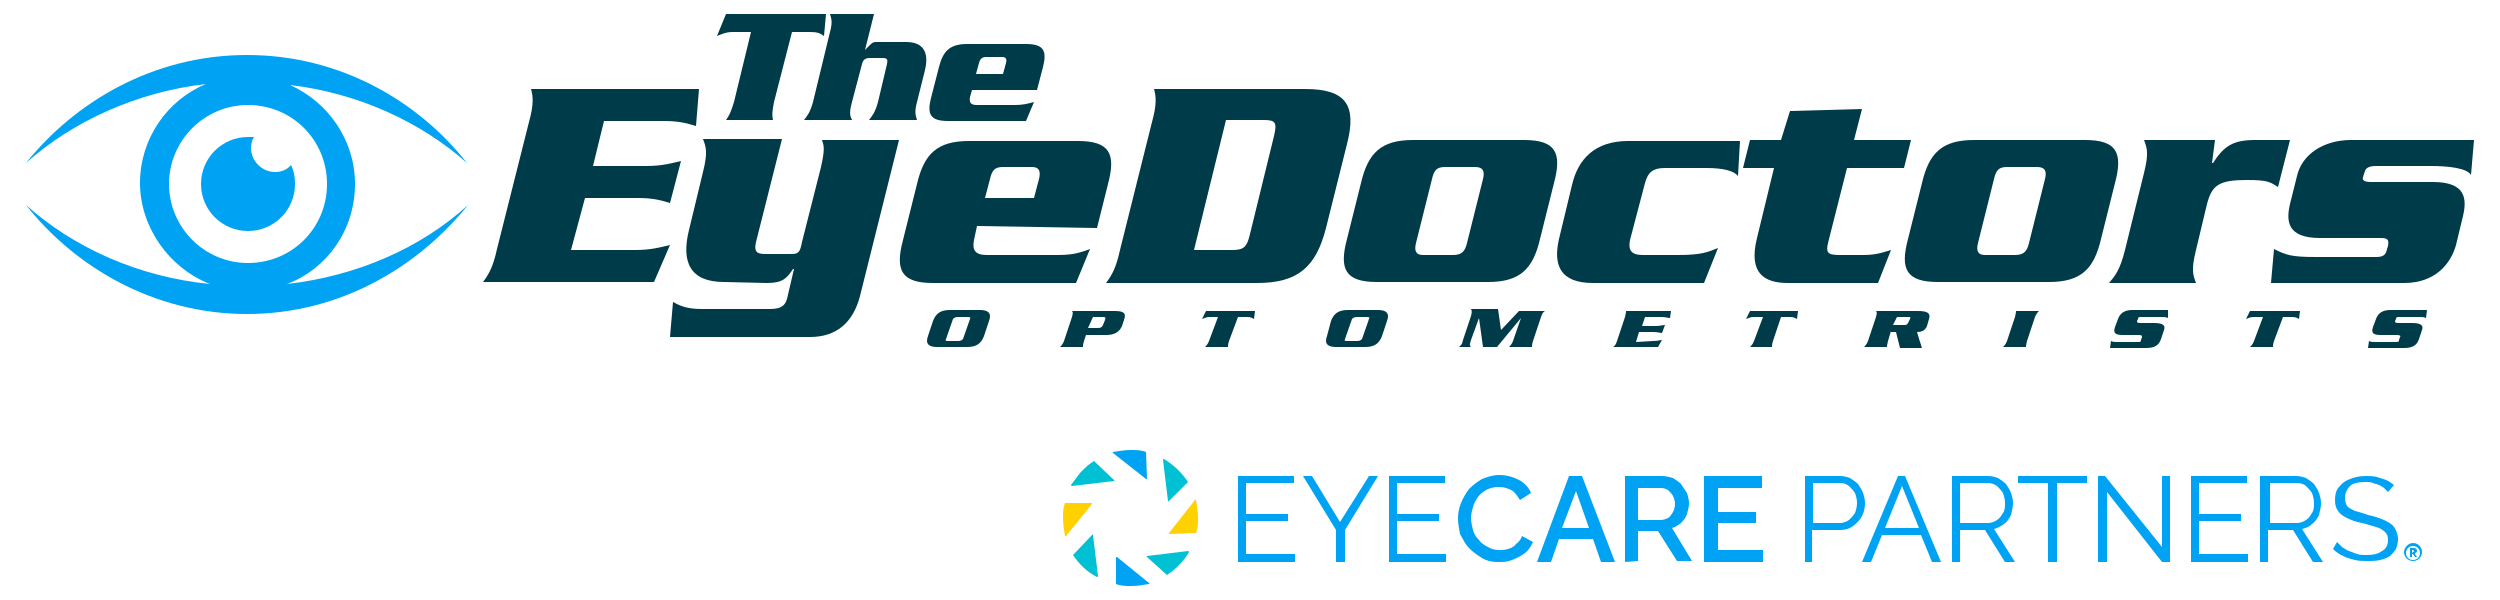 <?xml version="1.0" encoding="utf-8"?>
<!-- Generator: Adobe Illustrator 28.0.0, SVG Export Plug-In . SVG Version: 6.00 Build 0)  -->
<svg version="1.1" id="Layer_1" xmlns="http://www.w3.org/2000/svg" xmlns:xlink="http://www.w3.org/1999/xlink" x="0px" y="0px"
	 viewBox="0 0 250 60" style="enable-background:new 0 0 250 60;" xml:space="preserve">
<style type="text/css">
	.st0{fill:#00A3F4;}
	.st1{fill:#FFD100;}
	.st2{fill:#00C1D4;}
	.st3{fill:#003B49;}
</style>
<path class="st0" d="M114.6,45.2C114.6,45.2,114.6,45.2,114.6,45.2c-0.5-0.2-1-0.2-1.5-0.2c-0.6,0-1.2,0.1-1.8,0.2
	c0,0-0.1,0.1,0,0.1l3.3,2.6c0,0,0.1,0,0.1,0L114.6,45.2L114.6,45.2z"/>
<path class="st0" d="M111.6,58.4C111.6,58.4,111.6,58.4,111.6,58.4c0.5,0.2,1,0.2,1.5,0.2c0.6,0,1.2-0.1,1.8-0.2c0,0,0.1-0.1,0-0.1
	l-3.2-2.6c0,0-0.1,0-0.1,0V58.4L111.6,58.4z"/>
<path class="st1" d="M106.5,50.3C106.4,50.3,106.4,50.3,106.5,50.3c-0.2,0.5-0.2,1-0.2,1.5c0,0.6,0.1,1.2,0.2,1.8c0,0,0.1,0.1,0.1,0
	l2.6-3.2c0,0,0-0.1,0-0.1H106.5L106.5,50.3z"/>
<path class="st1" d="M119.6,53.3C119.7,53.3,119.7,53.3,119.6,53.3c0.2-0.5,0.2-1,0.2-1.5c0-0.6-0.1-1.2-0.2-1.8c0,0-0.1-0.1-0.1,0
	l-2.6,3.3c0,0,0,0.1,0,0.1L119.6,53.3L119.6,53.3z"/>
<path class="st2" d="M109.4,46.1c-0.3,0.2-0.6,0.4-0.9,0.7c0,0,0,0,0,0l-0.5,0.5l0,0c-0.3,0.4-0.6,0.8-0.9,1.2c0,0,0,0.1,0.1,0.1
	l4.2-0.5c0,0,0.1-0.1,0-0.1L109.4,46.1C109.5,46,109.4,46,109.4,46.1"/>
<path class="st2" d="M116.7,57.5c0.9-0.6,1.7-1.4,2.2-2.3c0,0,0-0.1-0.1-0.1l-4.1,0.5c0,0-0.1,0.1,0,0.1L116.7,57.5
	C116.7,57.5,116.7,57.5,116.7,57.5"/>
<path class="st2" d="M107.3,55.5c0.6,0.9,1.4,1.7,2.4,2.2c0,0,0.1,0,0.1-0.1l-0.5-4.1c0,0-0.1-0.1-0.1,0L107.3,55.5
	C107.3,55.4,107.3,55.5,107.3,55.5"/>
<path class="st2" d="M118.8,48.2c-0.6-0.9-1.4-1.7-2.4-2.3c0,0-0.1,0-0.1,0.1l0.5,4.1c0,0,0.1,0.1,0.1,0L118.8,48.2
	C118.8,48.2,118.8,48.2,118.8,48.2"/>
<polygon class="st0" points="129.5,55.4 129.5,56.2 123.8,56.2 123.8,47.6 129.4,47.6 129.4,48.3 124.6,48.3 124.6,51.4 128.8,51.4 
	128.8,52.1 124.6,52.1 124.6,55.4 "/>
<polygon class="st0" points="131.2,47.6 134,52.2 136.9,47.6 137.8,47.6 134.5,53 134.5,56.2 133.6,56.2 133.6,53 130.3,47.6 "/>
<polygon class="st0" points="144.6,55.4 144.6,56.2 138.9,56.2 138.9,47.6 144.5,47.6 144.5,48.3 139.7,48.3 139.7,51.4 143.9,51.4 
	143.9,52.1 139.7,52.1 139.7,55.4 "/>
<path class="st0" d="M145.8,51.8c0-0.5,0.1-1,0.3-1.5c0.2-0.5,0.5-1,0.8-1.4c0.4-0.4,0.8-0.7,1.3-1c0.5-0.2,1.1-0.4,1.7-0.4
	c0.8,0,1.4,0.2,2,0.5c0.6,0.3,1,0.8,1.2,1.3l-1.1,0.7c-0.2-0.3-0.4-0.6-0.6-0.8c-0.2-0.2-0.5-0.3-0.8-0.4c-0.3-0.1-0.6-0.1-0.8-0.1
	c-0.4,0-0.8,0.1-1.2,0.3c-0.3,0.2-0.6,0.4-0.8,0.7c-0.2,0.3-0.4,0.6-0.5,1c-0.1,0.4-0.2,0.7-0.2,1.1c0,0.4,0.1,0.8,0.2,1.2
	c0.1,0.4,0.3,0.7,0.6,1c0.2,0.3,0.5,0.5,0.9,0.7c0.3,0.2,0.7,0.3,1.1,0.3c0.3,0,0.6,0,0.9-0.1c0.3-0.1,0.6-0.2,0.8-0.5
	c0.3-0.2,0.5-0.5,0.6-0.8l1.1,0.6c-0.2,0.4-0.4,0.8-0.8,1.1c-0.4,0.3-0.8,0.5-1.3,0.7c-0.5,0.2-0.9,0.2-1.4,0.2
	c-0.6,0-1.1-0.1-1.6-0.4c-0.5-0.3-0.9-0.6-1.3-1c-0.4-0.4-0.6-0.9-0.9-1.4C145.9,52.9,145.8,52.3,145.8,51.8"/>
<path class="st0" d="M158.9,52.8l-1.3-3.7l-1.4,3.7H158.9z M156.9,47.6h1.3l3.3,8.6h-1.4l-0.8-2.3h-3.4l-0.8,2.3h-1.4L156.9,47.6
	L156.9,47.6z"/>
<path class="st0" d="M163.8,52h2.3c0.2,0,0.5-0.1,0.7-0.2c0.2-0.1,0.3-0.3,0.5-0.6c0.1-0.2,0.2-0.5,0.2-0.8s-0.1-0.6-0.2-0.8
	c-0.1-0.2-0.3-0.4-0.5-0.6c-0.2-0.1-0.4-0.2-0.7-0.2h-2.3L163.8,52L163.8,52z M162.5,56.2v-8.6h3.7c0.4,0,0.7,0.1,1.1,0.2
	c0.3,0.2,0.6,0.4,0.8,0.6c0.2,0.3,0.4,0.6,0.6,0.9c0.1,0.3,0.2,0.7,0.2,1c0,0.4-0.1,0.7-0.2,1.1c-0.1,0.3-0.3,0.6-0.6,0.9
	c-0.3,0.2-0.5,0.4-0.9,0.5l2,3.3h-1.5l-1.9-3h-2v3L162.5,56.2L162.5,56.2z"/>
<polygon class="st0" points="176.3,55 176.3,56.2 170.4,56.2 170.4,47.6 176.2,47.6 176.2,48.8 171.8,48.8 171.8,51.2 175.6,51.2 
	175.6,52.3 171.8,52.3 171.8,55 "/>
<path class="st0" d="M181.3,52.3h2.7c0.3,0,0.6-0.1,0.9-0.3c0.2-0.2,0.4-0.4,0.6-0.7c0.1-0.3,0.2-0.6,0.2-1s-0.1-0.7-0.2-1
	c-0.2-0.3-0.4-0.5-0.6-0.7c-0.3-0.2-0.5-0.3-0.9-0.3h-2.7L181.3,52.3L181.3,52.3z M180.5,56.2v-8.6h3.5c0.4,0,0.7,0.1,1,0.2
	c0.3,0.2,0.6,0.4,0.8,0.6c0.2,0.3,0.4,0.6,0.5,0.9c0.1,0.3,0.2,0.6,0.2,1c0,0.5-0.1,0.9-0.3,1.3c-0.2,0.4-0.5,0.7-0.9,1
	c-0.4,0.3-0.8,0.4-1.3,0.4h-2.8v3.2H180.5L180.5,56.2z"/>
<path class="st0" d="M191.9,52.8l-1.7-4.2l-1.7,4.2H191.9L191.9,52.8z M189.8,47.6h0.7l3.6,8.6h-0.9l-1.1-2.7h-3.9l-1.1,2.7h-0.9
	L189.8,47.6L189.8,47.6z"/>
<path class="st0" d="M196,52.3h2.8c0.3,0,0.6-0.1,0.9-0.3s0.4-0.4,0.6-0.7s0.2-0.6,0.2-1s-0.1-0.7-0.2-1c-0.2-0.3-0.4-0.5-0.6-0.7
	c-0.3-0.2-0.6-0.3-0.9-0.3H196V52.3L196,52.3z M195.2,56.2v-8.6h3.6c0.4,0,0.7,0.1,1,0.2c0.3,0.2,0.6,0.4,0.8,0.6
	c0.2,0.3,0.4,0.6,0.5,0.9c0.1,0.3,0.2,0.6,0.2,1c0,0.4-0.1,0.8-0.2,1.2c-0.2,0.4-0.4,0.7-0.7,0.9c-0.3,0.2-0.6,0.4-1,0.5l2.1,3.3h-1
	l-2-3.2H196v3.2L195.2,56.2L195.2,56.2z"/>
<polygon class="st0" points="208.7,48.3 205.7,48.3 205.7,56.2 204.8,56.2 204.8,48.3 201.8,48.3 201.8,47.6 208.7,47.6 "/>
<polygon class="st0" points="210.7,49.2 210.7,56.2 209.8,56.2 209.8,47.6 210.5,47.6 216.2,54.7 216.2,47.6 217,47.6 217,56.2 
	216.2,56.2 "/>
<polygon class="st0" points="224.8,55.4 224.8,56.2 219.1,56.2 219.1,47.6 224.7,47.6 224.7,48.3 219.9,48.3 219.9,51.4 224.1,51.4 
	224.1,52.1 219.9,52.1 219.9,55.4 "/>
<path class="st0" d="M226.9,52.3h2.8c0.3,0,0.6-0.1,0.9-0.3s0.4-0.4,0.6-0.7s0.2-0.6,0.2-1s-0.1-0.7-0.2-1c-0.2-0.3-0.4-0.5-0.6-0.7
	s-0.6-0.3-0.9-0.3h-2.7V52.3L226.9,52.3z M226,56.2v-8.6h3.6c0.4,0,0.7,0.1,1,0.2c0.3,0.2,0.6,0.4,0.8,0.6c0.2,0.3,0.4,0.6,0.5,0.9
	c0.1,0.3,0.2,0.6,0.2,1c0,0.4-0.1,0.8-0.2,1.2c-0.2,0.4-0.4,0.7-0.7,0.9c-0.3,0.3-0.6,0.4-1,0.5l2.1,3.3h-1l-2-3.2h-2.5v3.2
	L226,56.2L226,56.2z"/>
<path class="st0" d="M238.8,49.2c-0.1-0.1-0.3-0.3-0.4-0.4s-0.3-0.2-0.5-0.3c-0.2-0.1-0.4-0.1-0.6-0.2s-0.5-0.1-0.7-0.1
	c-0.7,0-1.3,0.1-1.6,0.4c-0.3,0.3-0.5,0.7-0.5,1.2c0,0.3,0.1,0.6,0.2,0.8c0.2,0.2,0.4,0.3,0.8,0.5c0.4,0.1,0.8,0.2,1.3,0.4
	c0.6,0.1,1.1,0.3,1.6,0.5c0.4,0.2,0.8,0.4,1,0.7c0.2,0.3,0.4,0.7,0.4,1.2c0,0.4-0.1,0.7-0.2,1c-0.2,0.3-0.4,0.5-0.6,0.7
	c-0.3,0.2-0.6,0.3-1,0.4c-0.4,0.1-0.8,0.1-1.2,0.1s-0.9,0-1.3-0.1c-0.4-0.1-0.8-0.2-1.2-0.4c-0.4-0.2-0.7-0.4-1-0.7l0.4-0.7
	c0.2,0.2,0.3,0.3,0.5,0.5c0.2,0.1,0.4,0.3,0.7,0.4c0.3,0.1,0.5,0.2,0.8,0.3c0.3,0.1,0.6,0.1,0.9,0.1c0.7,0,1.2-0.1,1.6-0.4
	c0.4-0.2,0.6-0.6,0.6-1.1c0-0.4-0.1-0.6-0.3-0.8c-0.2-0.2-0.5-0.4-0.9-0.5c-0.4-0.1-0.9-0.3-1.4-0.4c-0.6-0.1-1.1-0.3-1.5-0.5
	c-0.4-0.2-0.7-0.4-0.9-0.7c-0.2-0.3-0.3-0.6-0.3-1.1c0-0.5,0.1-1,0.4-1.3c0.3-0.4,0.6-0.6,1.1-0.8s1-0.3,1.6-0.3
	c0.4,0,0.7,0,1.1,0.1c0.3,0.1,0.6,0.2,0.9,0.3c0.3,0.1,0.5,0.3,0.8,0.5L238.8,49.2L238.8,49.2z"/>
<path class="st0" d="M241.3,55.2c0.1,0,0.1-0.1,0.1-0.1s-0.1-0.1-0.1-0.1h-0.1v0.3L241.3,55.2L241.3,55.2z M241,54.8h0.4
	c0.2,0,0.3,0.1,0.3,0.3c0,0.1-0.1,0.2-0.2,0.2v0c0,0,0,0,0,0.1l0.2,0.3h-0.2l-0.2-0.3h-0.1v0.3H241L241,54.8L241,54.8z M241.3,56
	c0.4,0,0.7-0.3,0.7-0.7c0-0.4-0.3-0.7-0.7-0.7c-0.4,0-0.7,0.3-0.7,0.7S240.9,56,241.3,56 M241.3,54.3c0.5,0,0.9,0.4,0.9,0.9
	c0,0.5-0.4,0.9-0.9,0.9s-0.9-0.4-0.9-0.9C240.4,54.8,240.8,54.3,241.3,54.3"/>
<path class="st0" d="M27.5,17.2c-1.3,0-2.4-1.1-2.4-2.4c0-0.4,0.1-0.8,0.3-1.1c-0.2,0-0.4,0-0.6,0c-2.6,0-4.7,2.1-4.7,4.7
	s2.1,4.7,4.7,4.7s4.7-2.1,4.7-4.7c0-0.7-0.1-1.3-0.4-1.9C28.7,17,28.1,17.2,27.5,17.2"/>
<path class="st3" d="M63.5,25c1.7,0,2.6-0.3,3.5-0.5l-1.6,3.7H48.3c0.6-0.8,1-1.5,1.4-3.3l3.2-12.7c0.5-1.8,0.4-2.6,0.2-3.3h16.8
	l-0.3,3.7c-0.7-0.2-1.5-0.5-3.2-0.5h-6l-1.1,4.5h5.3c1.7,0,2.6-0.3,3.5-0.5l-1.1,4.2c-0.7-0.2-1.5-0.5-3.2-0.5h-5.3L57.1,25L63.5,25
	L63.5,25z"/>
<path class="st3" d="M72.4,28.2c-3.4,0-4.3-2-3.5-5.2l1.4-5.8c0.5-2,0.3-2.5,0-3.3h7.9l-2.6,10.3c-0.2,0.9,0,1.2,0.9,1.2h2.6
	c0.7,0,0.9-0.1,1.1-1.2l1.9-7.5c0.4-1.8,0.3-2.1,0.1-2.7h7.7l-3.9,15.6c-0.7,2.7-2.4,4.1-5,4.1h-14l0.3-3.5c0.6,0.3,1.2,0.7,2.9,0.7
	h6.8c1.2,0,1.5-0.4,1.7-1l0.7-3h-0.1c-0.6,0.9-1,1.4-2.6,1.4L72.4,28.2L72.4,28.2z"/>
<path class="st3" d="M103.4,19.8l0.5-1.9c0.2-0.8,0-1.2-0.7-1.2h-2.9c-0.8,0-1.1,0.3-1.3,1.2l-0.5,1.9H103.4L103.4,19.8z M97.7,22.6
	L97.4,24c-0.2,1,0.1,1.5,1.3,1.5h6.9c1.4,0,2.1-0.1,3.4-0.6l-1.4,3.4H93.3c-3.2,0-3.8-1.3-3-4.3l1.4-5.6c0.7-3,2-4.3,5.2-4.3h10.9
	c3.2,0,3.8,1.3,3,4.3l-1.1,4.4L97.7,22.6L97.7,22.6z"/>
<path class="st3" d="M119.4,25h3.8c1.2,0,1.5-0.3,1.8-1.6l2.4-9.8c0.3-1.3,0.2-1.6-1-1.6h-3.8L119.4,25L119.4,25z M115.2,12.2
	c0.5-1.8,0.4-2.6,0.2-3.3h15.1c4.1,0,5.2,1.6,4.2,5.5l-2.1,8.4c-1,3.9-2.8,5.5-6.9,5.5h-15.1c0.6-0.8,1-1.5,1.4-3.3L115.2,12.2
	L115.2,12.2z"/>
<path class="st3" d="M141.6,24.3c-0.2,0.8,0,1.2,0.7,1.2h3c0.8,0,1.2-0.3,1.4-1.2l1.6-6.4c0.2-0.8,0-1.2-0.8-1.2h-3
	c-0.8,0-1.1,0.3-1.3,1.2L141.6,24.3L141.6,24.3z M154,23.9c-0.7,3-2,4.3-5.2,4.3h-11.1c-3.2,0-3.8-1.3-3-4.3l1.4-5.6
	c0.7-3,2-4.3,5.2-4.3h11.1c3.2,0,3.8,1.3,3,4.3L154,23.9L154,23.9z"/>
<path class="st3" d="M163,24c-0.2,1,0.1,1.5,1.3,1.5h3.5c2.4,0,3-0.3,4-0.7l-1.4,3.5h-11.1c-3.3,0-4-1.8-3.4-4.4l1.3-5.4
	c0.6-2.6,2.3-4.4,5.6-4.4H174l-0.2,3.5c-0.4-0.5-1.4-0.8-3.2-0.8h-4.1c-1.2,0-1.7,0.4-2,1.5L163,24L163,24z"/>
<path class="st3" d="M179,11.1l7.2-0.2l-0.8,3.1h5.7l-0.7,2.8h-5.7l-1.9,7.5c-0.2,0.9-0.1,1.2,1.1,1.2h2.5c1.4,0,2.3-0.4,2.7-0.5
	l-1.3,3.3h-9c-2.3,0-4-0.9-3.1-4.5l1.7-7h-3.1l0.7-2.8h3.1L179,11.1L179,11.1z"/>
<path class="st3" d="M197.8,24.3c-0.2,0.8,0,1.2,0.7,1.2h3c0.8,0,1.2-0.3,1.4-1.2l1.6-6.4c0.2-0.8,0-1.2-0.8-1.2h-3
	c-0.8,0-1.1,0.3-1.3,1.2L197.8,24.3z M210.1,23.9c-0.7,3-2,4.3-5.2,4.3h-11.1c-3.2,0-3.8-1.3-3-4.3l1.4-5.6c0.7-3,2-4.3,5.2-4.3
	h11.1c3.2,0,3.8,1.3,3,4.3L210.1,23.9L210.1,23.9z"/>
<path class="st3" d="M221.5,14l-0.3,2.3h0.1c1.1-1.7,2-2.3,4.2-2.3h3.5l-1.2,4.7c-0.8-0.5-1-0.7-3.1-0.7c-2.8,0-3.5,0.5-4,2.4
	l-1.1,4.6c-0.5,2-0.3,2.5,0,3.3h-8.7c0.6-0.7,1.1-1.3,1.6-3.3l1.9-7.7c0.5-2,0.3-2.5,0-3.3L221.5,14L221.5,14z"/>
<path class="st3" d="M100.3,7.4l0.3-1.1c0.1-0.4,0-0.6-0.4-0.6h-1.6c-0.4,0-0.6,0.2-0.7,0.6l-0.3,1.1H100.3L100.3,7.4z M97.2,9
	L97,9.7c-0.1,0.6,0.1,0.8,0.7,0.8h3.8c0.7,0,1.2-0.1,1.9-0.3l-0.8,1.9h-7.8c-1.8,0-2.1-0.7-1.7-2.3l0.8-3.1c0.4-1.6,1.1-2.3,2.8-2.3
	h5.9c1.8,0,2.1,0.7,1.7,2.3L103.7,9L97.2,9L97.2,9z"/>
<path class="st3" d="M94.6,33.9c-0.1,0.2,0,0.2,0.3,0.2h0.9c0.3,0,0.4-0.1,0.5-0.2l0.7-2c0.1-0.2-0.1-0.2-0.3-0.2h-0.9
	c-0.3,0-0.4,0.1-0.5,0.2L94.6,33.9L94.6,33.9z M93.3,32.1c0.3-0.8,0.8-1.1,1.7-1.1h3c0.8,0,1.2,0.3,0.9,1.1l-0.5,1.5
	c-0.3,0.8-0.8,1.1-1.7,1.1h-3c-0.8,0-1.2-0.3-0.9-1.1L93.3,32.1L93.3,32.1z"/>
<path class="st3" d="M108.8,32.8h1c0.3,0,0.4-0.1,0.5-0.3l0.2-0.5c0.1-0.3,0-0.3-0.2-0.3h-1L108.8,32.8L108.8,32.8z M108.4,34.1
	c-0.1,0.3-0.1,0.5-0.1,0.6H106c0.1-0.1,0.3-0.3,0.4-0.6l0.8-2.4c0.1-0.4,0.1-0.5,0-0.6h4.2c0.8,0,1.3,0.1,1,0.9l-0.2,0.6
	c-0.3,0.7-0.9,0.9-1.6,0.9h-2L108.4,34.1L108.4,34.1z"/>
<path class="st3" d="M125.5,31.1l-0.1,0.8c-0.2-0.1-0.3-0.2-0.7-0.2h-0.9l-0.9,2.4c-0.1,0.3-0.1,0.5-0.1,0.6h-2.3
	c0.1-0.1,0.3-0.3,0.4-0.6l0.9-2.4H121c-0.4,0-0.5,0.1-0.8,0.2l0.4-0.8H125.5L125.5,31.1z"/>
<path class="st3" d="M134.5,33.9c-0.1,0.2,0,0.2,0.3,0.2h0.9c0.3,0,0.4-0.1,0.5-0.2l0.7-2c0.1-0.2,0-0.2-0.3-0.2h-0.9
	c-0.3,0-0.4,0.1-0.5,0.2L134.5,33.9z M133.1,32.1c0.3-0.8,0.8-1.1,1.7-1.1h3c0.8,0,1.2,0.3,0.9,1.1l-0.5,1.5
	c-0.3,0.8-0.8,1.1-1.7,1.1h-2.9c-0.8,0-1.2-0.3-0.9-1.1L133.1,32.1L133.1,32.1z"/>
<path class="st3" d="M151.9,31.1h2.6c-0.2,0.1-0.3,0.3-0.4,0.6l-0.8,2.4c-0.1,0.3-0.1,0.5-0.1,0.6h-2.3c0.1-0.1,0.3-0.3,0.4-0.6
	l0.8-2.3h0l-2.4,2.9h-1.4l-0.4-2.9h0l-0.8,2.2c-0.1,0.4-0.2,0.5,0,0.7h-1.2c0.2-0.2,0.3-0.2,0.4-0.7l0.8-2.4c0.1-0.4,0.1-0.5,0-0.7
	h2.7l0.3,2.1h0L151.9,31.1L151.9,31.1z"/>
<path class="st3" d="M165.3,34.1c0.5,0,0.7-0.1,0.9-0.1l-0.4,0.7h-4.5c0.2-0.1,0.3-0.3,0.4-0.6l0.8-2.4c0.1-0.4,0.1-0.5,0.1-0.6h4.5
	l-0.1,0.7c-0.2,0-0.4-0.1-0.9-0.1h-1.6l-0.3,0.9h1.4c0.4,0,0.7-0.1,0.9-0.1l-0.3,0.8c-0.2,0-0.4-0.1-0.9-0.1h-1.4l-0.3,1L165.3,34.1
	L165.3,34.1z"/>
<path class="st3" d="M179.8,31.1l-0.1,0.8c-0.2-0.1-0.3-0.2-0.7-0.2h-0.9l-0.8,2.4c-0.1,0.3-0.1,0.5-0.1,0.6H175
	c0.1-0.1,0.3-0.3,0.4-0.6l0.9-2.4h-0.9c-0.4,0-0.5,0.1-0.8,0.2l0.4-0.8H179.8L179.8,31.1z"/>
<path class="st3" d="M189.3,32.5h1.1c0.2,0,0.3,0,0.4-0.2l0.2-0.4c0.1-0.2,0-0.2-0.2-0.2h-1.1L189.3,32.5z M189.1,33.1l-0.3,1
	c-0.1,0.4-0.1,0.5-0.1,0.6h-2.3c0.1-0.1,0.3-0.3,0.4-0.6l0.8-2.4c0.1-0.4,0.1-0.5,0-0.6h4.2c0.9,0,1.3,0.2,1.1,0.8l-0.2,0.7
	c-0.2,0.5-0.6,0.6-1,0.6l0.3,1c0.1,0.2,0.1,0.4,0.2,0.6h-2.2l-0.4-1.6H189.1L189.1,33.1z"/>
<path class="st3" d="M200.3,34.7c0.1-0.1,0.3-0.3,0.4-0.6l0.8-2.4c0.1-0.4,0.1-0.5,0.1-0.6h2.3c-0.1,0.1-0.3,0.3-0.4,0.6l-0.8,2.4
	c-0.1,0.4-0.1,0.5-0.1,0.6H200.3z"/>
<path class="st3" d="M216.8,31.8c-0.2-0.1-0.4-0.1-0.8-0.1h-1.8c-0.3,0-0.4,0-0.4,0.2l-0.1,0.2c0,0.1,0,0.2,0.3,0.2h1.4
	c0.8,0,1.2,0.2,1,0.7l-0.3,0.9c-0.2,0.6-0.6,0.9-1.5,0.9H211l0.1-0.7c0.2,0.1,0.3,0.1,0.7,0.1h1.9c0.3,0,0.4,0,0.4-0.2l0.1-0.3
	c0-0.1,0-0.2-0.3-0.2h-1.6c-0.8,0-1-0.2-0.8-0.8l0.3-0.8c0.2-0.6,0.7-0.9,1.4-0.9h3.6L216.8,31.8L216.8,31.8z"/>
<path class="st3" d="M230,31.1l-0.1,0.8c-0.2-0.1-0.3-0.2-0.7-0.2h-0.9l-0.9,2.4c-0.1,0.3-0.1,0.5-0.1,0.6h-2.3
	c0.1-0.1,0.3-0.3,0.4-0.6l0.9-2.4h-0.9c-0.4,0-0.5,0.1-0.8,0.2l0.4-0.8H230L230,31.1z"/>
<path class="st3" d="M242.6,31.8c-0.2-0.1-0.4-0.1-0.8-0.1H240c-0.3,0-0.4,0-0.4,0.2l-0.1,0.2c0,0.1,0,0.2,0.3,0.2h1.4
	c0.8,0,1.2,0.2,1,0.7l-0.3,0.9c-0.2,0.6-0.6,0.9-1.5,0.9h-3.6l0.1-0.7c0.2,0.1,0.3,0.1,0.7,0.1h1.9c0.3,0,0.4,0,0.4-0.2l0.1-0.3
	c0.1-0.1,0-0.2-0.3-0.2h-1.6c-0.8,0-1-0.2-0.8-0.8l0.3-0.8c0.2-0.6,0.7-0.9,1.4-0.9h3.7L242.6,31.8L242.6,31.8z"/>
<path class="st0" d="M16.9,18.4c0-4.3,3.5-7.9,7.9-7.9s7.9,3.5,7.9,7.9s-3.5,7.9-7.9,7.9S16.9,22.7,16.9,18.4 M35.5,18.4
	c0-4.4-2.7-8.2-6.5-9.9c6.8,0.8,13.1,3.7,17.7,7.8C41.9,10.2,34.1,5.5,24.7,5.5S7.5,10.2,2.6,16.3c4.7-4.2,11.1-7.1,18-7.9
	c-3.9,1.6-6.6,5.5-6.6,9.9s2.9,8.5,7,10.1c-7.1-0.7-13.6-3.6-18.4-7.9c4.8,6.1,12.7,10.9,22.1,10.9s17.2-4.8,22.1-10.9
	c-4.7,4.3-11.1,7.1-18.1,7.9C32.7,26.9,35.5,23,35.5,18.4"/>
<path class="st3" d="M243.3,18.2c3.3,0,3.4,1.7,3,3.4l-0.7,2.9c-0.5,1.8-2,3.8-5.2,3.8h-13.3l0.3-3.4c1.2,0.6,1.7,0.8,4.2,0.8h6
	c0.7,0,1-0.2,1.1-0.8l0.1-0.3c0.1-0.6,0-0.8-0.7-0.8H232c-3.3,0-3.4-1.7-3-3.4l0.7-2.8c0.5-2.2,2.7-3.6,5.4-3.6h12.3l-0.3,3.5
	c-0.4-0.7-2.3-0.9-4-0.9h-5.5c-0.7,0-1,0.2-1.1,0.5l-0.2,0.6c-0.1,0.3,0.1,0.5,0.8,0.5L243.3,18.2L243.3,18.2z"/>
<path class="st3" d="M87.4,1.4L86.5,5h0c0.6-0.6,0.7-0.8,1.1-0.8h3c1.8,0,2.3,1.1,1.9,2.8l-0.8,3.2c-0.3,1.1-0.1,1.4,0,1.8h-4.8
	c0.3-0.4,0.6-0.7,0.9-1.8l0.9-3.8c0.1-0.5,0-0.6-0.5-0.6H87c-0.5,0-0.7,0.2-0.8,0.6l-1,3.8c-0.3,1.1-0.2,1.4,0,1.8h-4.8
	c0.3-0.4,0.6-0.7,0.9-1.8l1.7-7c0.3-1.1,0.1-1.4,0-1.8L87.4,1.4L87.4,1.4z"/>
<path class="st3" d="M82.6,1.4l-0.2,2.2c-0.4-0.3-0.7-0.4-1.4-0.4h-1.8l-1.8,7c-0.2,1-0.2,1.4-0.1,1.8h-4.7c0.3-0.4,0.5-0.8,0.8-1.8
	l1.7-7h-1.8c-0.7,0-1.1,0.2-1.6,0.4l0.9-2.2H82.6z"/>
</svg>
